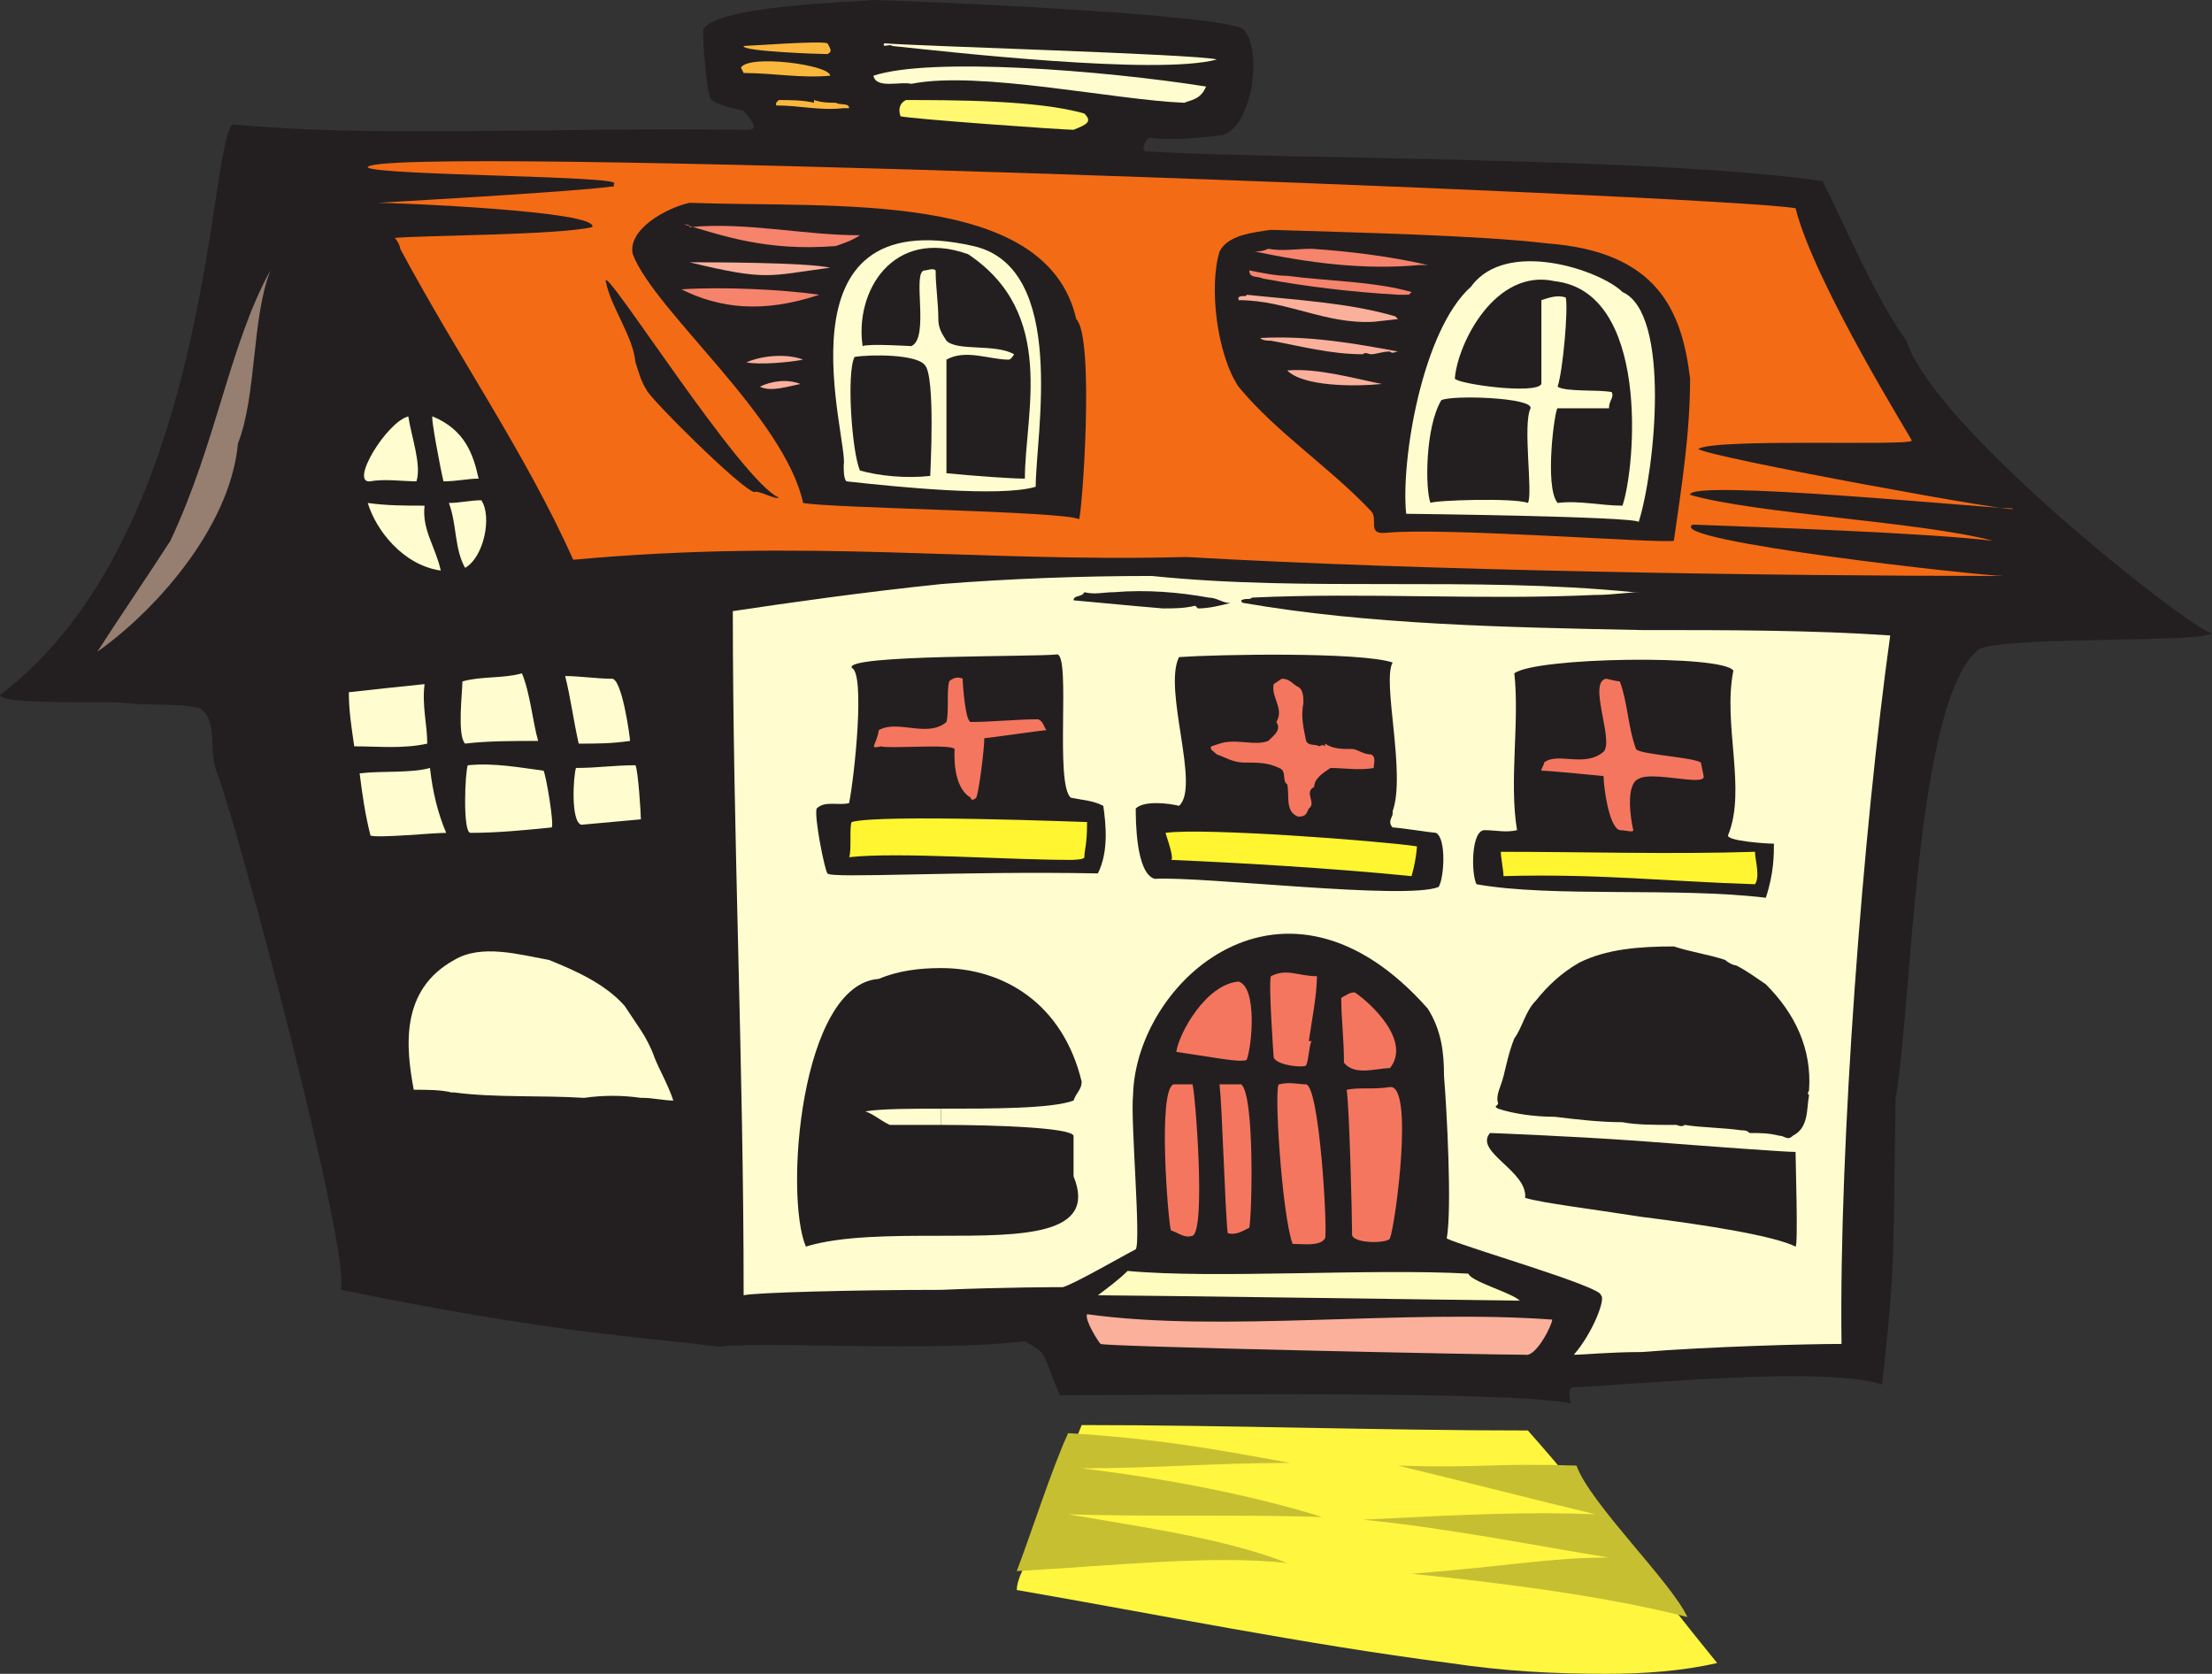 <svg xmlns="http://www.w3.org/2000/svg" width="613.5" height="464.25"><rect width="100%" height="100%" fill="#333333" stroke="none"/><path fill="#231f20" fill-rule="evenodd" d="M64.5 34.5c-6.75 6-6 114-64.5 158.25.75 3 28.5 1.5 35.25 2.25 5.25.75 15.75 0 20.25 1.5 5.25 3.75 2.25 12 4.5 17.25 6.75 18 37.5 134.25 34.5 144 59.25 12 80.25 12.75 105 15.75 11.25-1.5 60.75 1.5 84.75-1.5 6.75 3.75 4.5 3 9.75 15 21.75 0 123.75-1.5 141.75 2.25 0 0-1.5-4.5.75-4.5 18.75-.75 69-6 85.5-.75 3.75-33.75 3-34.5 3.75-79.5 4.5-24 5.25-111 23.25-124.5 9-3.75 63-1.5 64.5-4.5-1.5 2.25-76.5-55.5-84.75-81-8.25-11.25-17.25-32.25-23.25-44.25-45.75-6.75-149.25-6-187.5-8.25-1.5 0-.75-3 .75-3.75 6.75.75 13.5 0 20.25-.75 8.25-2.25 11.25-23.25 6-29.25C340.5 3.75 247.5 0 242.25 0c-7.5.75-43.5 1.5-47.25 8.25 0 3.75.75 16.5 2.25 19.5 2.25 1.5 6 2.25 9 3 4.5 5.25 3 5.25 0 5.25C151.5 35.25 105 38.25 64.5 34.5"/><path fill="#fffdcf" fill-rule="evenodd" d="M245.25 12c-.75 1.5 1.5 0 2.25.75 14.25 1.5 73.5 8.25 90 3.75-5.25-1.5-84.75-3.75-92.25-4.5"/><path fill="#fab73d" fill-rule="evenodd" d="M206.25 12.75c-.75 1.5 21 2.25 23.25 2.25 1.5-.75.75-1.5 0-3-2.25-.75-21.75.75-23.25.75m-.75 6 .75 1.5c8.25 0 15.75 1.5 24 .75 0-3-22.5-6-24.75-2.25"/><path fill="#fffdcf" fill-rule="evenodd" d="M242.25 21c.75 3.75 7.5 1.5 10.5 2.25 18.75-3.75 56.25 4.5 75.75 5.25 1.5-.75 4.5-.75 6-4.5-28.5-4.5-76.5-8.25-92.25-3"/><path fill="#fff870" fill-rule="evenodd" d="M251.25 27.75c-1.5.75-2.25 2.25-1.5 4.5 3 .75 45 3.75 48 3.75 3.75-1.5 5.25-2.25 3-4.5-12.75-3.75-36.75-3.75-49.5-3.75"/><path fill="#fab73d" fill-rule="evenodd" d="M215.25 28.5v.75c6.75 0 12 1.5 18.75.75h1.5c0-1.5-2.25-.75-3.75-1.5-1.5 0-3.75 0-6-.75v.75c-3-.75-6.75-.75-9.75-.75l-.75.75"/><path fill="#f46b16" fill-rule="evenodd" d="M102 46.5c4.5 2.25 72 2.25 68.25 4.5v.75h-.75c-10.5 1.5-65.25 4.5-64.5 4.5 4.5 0 61.5 2.25 59.25 6.75-9.75 2.25-47.25 2.25-54.75 3 .75.75 1.5 2.25 1.5 3 16.5 30.75 34.5 56.25 48 86.25 65.25-6 111.75.75 169.5-.75h.75c65.25 3.75 159.75 5.25 226.5 5.25-6 0-94.5-9.75-86.25-14.25 19.5.75 64.5 2.25 83.25 4.5-19.5-5.25-66-7.5-84-12.75-.75-4.5 82.5 3.75 89.25 3.75 6 2.25-84.75-14.25-87-16.5 5.25-3 57.75-.75 59.25-2.25.75.75-27-43.5-32.25-64.5-23.25-3.75-399-18-396-11.25"/><path fill="#231f20" fill-rule="evenodd" d="M191.25 56.25c-6.75 1.5-17.25 7.5-15.75 14.25 6 15.75 42 45 47.25 69 8.25 1.5 72 2.25 76.5 4.5.75 0 4.5-50.25-.75-55.5-8.25-36-66.75-30.75-107.25-32.25"/><path fill="#f6836c" fill-rule="evenodd" d="M189.75 62.25c10.5 3 22.5 7.5 42 6 2.25-.75 4.5-1.5 6.75-3-15.75 0-31.5-3.75-47.25-2.25 0-.75-.75-.75-1.5-.75"/><path fill="#231f20" fill-rule="evenodd" d="M352.5 63.75c-5.25.75-12 1.5-14.25 6-3 9.75-.75 28.5 5.25 37.5 10.5 12.75 25.5 22.5 36.75 34.5 2.25 2.25-1.5 6.75 4.5 6 16.5-1.5 75 3 79.5 2.25 2.25-15.75 4.5-30 4.5-45-2.25-18.75-9-35.25-39.75-37.5-18.75-2.25-53.25-3-76.5-3.75"/><path fill="#fffdcf" fill-rule="evenodd" d="M234 129c0 1.5 0 3.75.75 4.5 13.5 1.5 42.75 4.5 52.5 1.5 0-14.25 9-60.75-17.25-66.75-56.25-12.75-34.5 54-36 60.75"/><path fill="#f6836c" fill-rule="evenodd" d="M351.75 69c-1.5.75-3 .75-3.75.75 14.25 3 30 5.25 45.75 3.75H396c-9.75-2.25-21-3.75-32.25-4.5-3.75 0-8.25.75-12 0"/><path fill="#231f20" fill-rule="evenodd" d="M239.25 96c1.5-.75 13.5 0 13.5 0 5.25-2.25 0-21 3.75-21 .75 0 2.25-.75 3 0 0 4.5.75 9 .75 13.5 0 2.25.75 3.75 2.25 6 3 3 13.5.75 18.75 3.75 0 0-.75 1.5-1.5 1.5-5.25 0-12-3-17.25 0v31.5c7.5.75 18 1.5 21.75 1.5 0-18 9-45.75-15.75-62.25C247.5 63 237 81 239.25 96"/><path fill="#fab09b" fill-rule="evenodd" d="M191.25 72.75c21.75 5.25 21.75 3.75 39 1.5-6.75-1.5-33-1.5-39-1.5"/><path fill="#fffdcf" fill-rule="evenodd" d="M408 79.5c-13.5 12-19.5 48-18 63 .75 0 63 .75 64.5 2.25C459 130.5 463.5 87 450 81c-6-6-32.25-15-42-1.5"/><path fill="#f6836c" fill-rule="evenodd" d="M346.5 75c0 2.25 2.25 1.5 3.75 2.25 12 2.25 24.75 3.75 37.5 4.5h3l.75-.75c-10.5-3-23.25-3-34.5-4.5-3 0-6.75-.75-10.5-1.5"/><path fill="#231f20" fill-rule="evenodd" d="M168 78c1.5 7.5 7.5 15 8.25 22.5.75 2.25 1.5 5.25 3 7.5 0 1.5 26.25 27.75 30 28.5.75-.75 6 2.25 6.75 1.5-10.5-4.5-48.75-65.25-48-60m235.5 27c.75 1.5 22.5 4.5 24 1.5V83.25c2.25-.75 4.5-1.5 6.75-.75.75 3-.75 20.25-2.25 24.75 2.25 1.5 11.25.75 15 1.5.75 1.5-.75 2.25-.75 4.5H432c-.75 0-3.75 21.75 0 26.25 6-.75 12 .75 18 .75C453.75 129 457.5 81 431.25 78c-16.5-3.75-27 17.25-27.75 27"/><path fill="#f6836c" fill-rule="evenodd" d="M189 80.25c10.5 5.25 22.5 6.75 38.25 1.5-10.5-1.5-27-2.25-38.25-1.5"/><path fill="#fab09b" fill-rule="evenodd" d="M343.5 82.5v.75c13.5 0 24 6.75 37.5 6l6.75-.75-.75-.75c-12.75-3.75-27-4.5-41.25-6 0 .75-1.5 0-2.25.75m6 11.25c.75.75 2.25.75 3 .75 8.25 1.5 16.5 3.75 25.5 3.75.75-.75 1.5 0 2.25 0 1.5 0 3-.75 5.25-.75.75.75 1.5 0 2.25 0-12-2.25-24.75-4.5-38.25-3.75"/><path fill="#231f20" fill-rule="evenodd" d="M237 99c-2.25 4.5-.75 26.25 1.5 31.5 5.25 1.5 12.75 2.25 19.5 1.5 0-.75 1.5-27.75-1.5-30.75-2.25-3-15-3-19.5-2.25"/><path fill="#fab09b" fill-rule="evenodd" d="M207 100.5c3.75.75 12 0 15.75-.75-3.75-1.5-10.5-1.5-15.75.75m150 2.25c4.5 4.5 18.75 4.5 26.25 3.75-7.5-1.5-18-4.5-26.25-3.75m-146.25 4.5c3 1.5 7.5 0 11.25-.75-3.75-1.5-8.25-.75-11.25.75"/><path fill="#231f20" fill-rule="evenodd" d="M399.75 111c-4.5 7.5-4.5 24.75-3 28.5.75-.75 23.25-1.5 27 0 1.5-2.25-1.5-21.75.75-26.25.75-3-21.75-3.75-24.75-2.25"/><path fill="#fffdcf" fill-rule="evenodd" d="M102.75 133.5c3.75-.75 9 0 12.75 0 1.5-4.5-1.5-12.75-2.25-18-6 1.5-16.5 18.75-10.5 18m20.25 0c3.75 0 6.75-.75 9.75-.75-1.5-6.75-3.75-13.5-12.75-17.25-.75-.75 2.25 15 3 18"/><path fill="#231f20" fill-rule="evenodd" d="M67.5 143.25c0 2.25 7.5 2.25 9 1.5 1.5-1.5 9-24.75 8.25-25.5-6.75 6-13.5 17.25-17.25 24"/><path fill="#fffdcf" fill-rule="evenodd" d="M124.5 139.5c2.25 6 1.5 12.75 4.5 18 5.25-3 7.5-14.25 4.5-18.75-3 0-6 .75-9 .75m-22.5 0c2.25 7.5 9.75 17.25 20.25 18.75-1.5-6.75-5.25-11.25-4.5-18-5.25 0-10.5 0-15.75-.75m353.25 198V375c18.75-1.5 45.75-2.25 55.5-2.25-.75-55.5 6-142.5 13.5-196.5-21.75-1.5-45-1.5-69-1.5V316.5c19.5 1.5 39.75 3 42.75 3 0 2.25.75 26.25 0 26.25-6-3-24.75-6-42.75-8.25m0-21V174.75c-37.5-.75-75.75-1.5-110.25-7.5 0 0-.75 0-.75-.75 1.5-.75 2.25 0 3-.75 31.5-1.5 63.75.75 95.25-.75h.75c3.75 0 8.25-.75 12-.75H453c-45-4.5-90 0-133.5-4.5h-.75c-18.75 0-39 .75-57.75 2.25v106.5c17.25 0 33.75 9.75 39 31.5 0 2.25-1.5 3-2.25 5.25-6 2.25-22.5 2.25-36.75 2.25v4.5c15 0 36 .75 36.75 3v11.25c6.75 16.5-14.25 16.5-36.75 16.5v15c17.25-.75 33-.75 33.75-.75 3-.75 17.25-9 20.25-10.5 1.5-2.25-1.5-36-.75-42.75.75-31.5 42-69 81.75-24 3.75 6 4.5 12 4.5 18.75.75 9 2.25 36.75.75 45 4.5 2.25 43.5 13.5 42.75 15.75 1.5.75-2.25 10.5-7.5 16.5 3 0 9.75-.75 18.75-.75v-37.5c-14.25-2.25-27-3.75-32.25-5.25.75-7.5-14.25-12.75-9.75-18 0 0 21 .75 42 2.25M261 268.5V162c-21.75 2.25-42.75 5.25-57.75 7.5 0 63 3 125.25 3 189.75 3-.75 30.75-1.5 54.75-1.5v-15c-13.5 0-27.75 0-37.5 3-6-14.25-1.5-72.75 20.25-74.25 5.25-2.25 11.25-3 17.25-3"/><path fill="#fffdcf" fill-rule="evenodd" d="M261 312v-4.5c-8.25 0-16.5 0-21 .75 2.25.75 3.75 2.25 6.75 3.75H261"/><path fill="#231f20" fill-rule="evenodd" d="M309 164.25c-3 0-5.25.75-8.25 0-.75 1.5-3 .75-3 2.25 8.25.75 15.75 1.5 24.75 2.25 3 0 6 0 9-.75l.75.75c3 0 6-.75 9-1.5-2.25 0-3.75-1.5-6-1.5-8.25-1.5-17.25-2.25-26.25-1.5m-72.75 21c3.75 1.5.75 30-.75 37.5-3 .75-6.75-.75-9 1.5-.75 2.25 2.25 17.25 3 18 .75 1.5 37.5-.75 75 0 3-6 2.25-13.5 1.5-18.75-3-1.5-5.25-1.5-9-2.25-4.5-3.75 0-39-3.75-39.75-6 .75-59.25 0-57 3.75m90.75-3c-4.5 9 6 36 0 41.25-3-.75-9.75-1.5-12 .75 0 3 0 18 5.25 19.5 13.5-.75 69.75 6 78.75 2.25 1.5-2.25 2.25-13.5-.75-15-.75 0-10.5-1.5-12-1.5-1.5-1.5 0-3 0-3.75V225c3.75-10.5-3-36 0-41.25-9-3-48.75-2.25-59.25-1.5m93 4.5c1.5 13.5-1.5 30 .75 43.5-3 .75-6 0-9 0-3.75 0-3.75 12-2.25 15 21 3.75 55.5.75 80.25 3.75 2.25-6.75 2.25-12 2.25-15-2.25 0-12.75-.75-12.75-2.25 5.25-12.75-1.5-30.75 1.5-45.75-3-4.5-54.75-3.75-60.75.75"/><path fill="#fffdcf" fill-rule="evenodd" d="M128.25 189c0 3-1.5 15 .75 17.25 6-.75 13.5-.75 20.25-.75-1.5-5.25-2.25-13.5-4.5-18.75-5.25 1.5-11.25.75-16.5 2.25m28.5-1.5c1.5 6 2.25 12 3.75 18.75 5.25 0 9 0 14.25-.75 0-.75-2.25-18-5.25-17.25-3.75 0-9-.75-12.75-.75"/><path fill="#f5765f" fill-rule="evenodd" d="M263.25 189c-.75 3 0 8.25-.75 11.25-5.25 4.5-13.5-.75-18.75 2.25-.75 4.5-3 5.25.75 4.5 1.5.75 19.5-.75 20.25.75 0 .75-.75 10.5 4.5 13.5 0 .75.75.75 1.5 0 .75-1.5 2.25-13.5 2.25-16.5.75 0 16.5-2.25 17.25-2.25-.75-.75-.75-2.25-2.25-3-6 0-12.75.75-18.75.75-1.5 0-2.25-10.5-2.25-12-1.5-.75-3 0-3.75.75m90 .75c-.75 3.75 3 6.75.75 10.5 1.5 2.25-.75 3.75-2.25 5.25-3.75 1.5-9-.75-13.5.75L336 207c-.75.75.75 1.5 1.5 2.25 2.25.75 4.5 2.25 7.5 2.25 3.75 0 6.75 0 9.75 1.5 2.25.75.75 3.75 2.25 4.5.75 3-.75 7.5 3 9 2.25 0 2.25-.75 3-2.25 2.25-1.5-1.5-4.5 1.5-6 0-2.25 2.25-3.75 4.5-5.25 3.75 0 8.25.75 12 0 0-1.5.75-3-.75-3.75-2.25 0-3.75-1.5-5.25-1.5-3 0-5.25 0-7.5-1.5v.75c-.75-.75-1.5 0-1.5 0-1.5-.75-3 0-3.75-1.5-.75-3.75-1.5-6.75-.75-10.5 0-1.5 0-3.75-1.5-4.5s-2.25-2.25-4.5-2.25l-2.25 1.5m92.25-1.5c-5.25.75 2.25 17.25-.75 20.25-5.25 4.5-12.75 0-16.5 3 0 .75-.75 1.5-.75 2.25 2.25 0 17.25 1.5 17.25 1.5 0 3 1.5 14.25 4.5 15 1.5 0 3.75.75 3.75 0-.75-3-2.25-12.75 1.5-14.25 3.75-2.25 18.75 2.25 18-.75l-.75-3.75c-2.25-1.5-17.25-2.25-18-3.75-2.25-6-2.25-12.75-4.5-18.75-.75 0-3.75-.75-3.75-.75"/><path fill="#fffdcf" fill-rule="evenodd" d="M96.75 192c0 5.25.75 9.75 1.5 15 6.75 0 13.5.75 20.25-.75 0-5.25-1.5-10.5-.75-16.5-7.5.75-14.25 1.5-21 2.25m33 20.25c-.75 1.5-1.5 18.75.75 18.75 7.5 0 15-.75 22.5-1.5.75-.75-1.5-14.25-2.25-15.75-6-.75-13.5-2.25-21-1.5m30 .75c-.75 2.25-1.5 15 1.5 15.75l16.5-1.5c0-1.5-.75-13.5-1.5-15-6 0-10.5.75-16.5.75m-60 1.5c.75 6 1.5 11.25 3 17.25 2.25.75 17.25-.75 21-.75-2.25-5.25-3.75-11.25-4.5-18-5.25 1.5-13.5.75-19.5 1.5"/><path fill="#fff530" fill-rule="evenodd" d="M236.25 228c-.75.75 0 8.25-.75 9.75 13.5-1.5 43.5.75 61.5.75 0 0 3.75 0 3.75-.75 0-2.25.75-3 .75-9.75-.75 0-57.75-2.25-65.25 0m87 3c1.5 4.5 2.25 7.5 1.5 7.5 18 .75 44.25 2.25 66.75 4.5 1.5-5.25 1.5-9 1.5-8.25-9.75-1.5-59.25-5.25-69.75-3.75m93 5.25c0 1.5.75 5.25.75 6.75 26.25-.75 45.75 1.5 69.75 2.25 1.5-2.25 0-6.75 0-9-23.25.75-47.25 0-70.5 0"/><path fill="#231f20" fill-rule="evenodd" d="M438 267c-5.25 3-9 6.75-12 10.5-3 3-3.75 7.5-6 10.5-1.5 3.75-2.25 7.5-3 10.5s-2.25 5.25-1.5 7.5c0 .75-1.5.75 0 1.5 4.5 1.5 10.5 2.25 15.75 2.25 6 .75 12.75 1.5 18.75 1.5 3.75.75 9 .75 13.5.75h1.5s1.5.75 2.25 0c4.5.75 10.5.75 15.75 1.5.75 0 1.5 0 2.25.75 3 0 5.25 0 8.25.75 1.5 0 2.25 1.5 3.75 0 4.5-2.25 3.75-7.5 4.5-11.25-.75-.75 0-.75 0-1.5.75-11.25-3.75-21-12-29.25-2.25-1.5-5.25-3.75-8.25-5.25-.75 0-2.25-.75-3-1.5-4.5-1.5-9.75-2.25-14.25-3.75-9.75 0-18.75.75-26.25 4.5"/><path fill="#fffdcf" fill-rule="evenodd" d="M126 266.25c-15 8.25-13.5 24-11.25 36 3.75 0 7.5 0 10.5.75h.75c11.25 1.5 24 .75 36 1.5 5.25-.75 10.5-.75 15.75 0h.75c2.25 0 6 .75 8.25.75-1.5-4.5-3.75-8.25-5.25-12-.75-2.25-2.25-5.25-3.75-7.5l-4.5-6.75c-5.25-6-13.5-9.75-21-12.75-8.25-1.5-18.75-4.5-26.25 0"/><path fill="#f5765f" fill-rule="evenodd" d="M352.5 270.75c-.75 1.5.75 22.5.75 22.5.75 2.25 8.25 3 9 2.25.75-1.5.75-5.25 1.5-6.75H363c.75-5.25 2.25-12.75 2.25-18-5.25 0-8.25-2.25-12.75 0m-26.25 21c10.5 1.5 17.25 3 19.5 2.25 1.5-3.75 3-20.25-2.25-21.75-9 .75-16.5 14.25-17.25 19.5m45.75-15c0 6 .75 11.25.75 18 3 3.75 9 1.5 12.75 1.5 6-7.5-5.25-18-9.75-21-1.5 0-2.25.75-3.75 1.5m-17.25 24c-1.5 0 .75 36 3.75 44.25 3 0 7.5.75 9-1.5.75-2.25-1.5-42-5.25-42.75-2.25 0-4.5-.75-7.5 0m-16.5 0c.75 6.75 1.5 34.5 2.25 41.25 2.25.75 4.5-.75 6-1.5.75-3.75 1.5-36.75-2.25-39.75h-6m-12.75 0c-4.5 1.5-1.5 38.25-.75 40.5 2.25.75 3.75 2.25 6 1.5 3.75-1.5.75-39.75 0-42h-5.25m48 1.5c.75 4.5 1.5 35.25 1.5 39.75-.75 3 9.75 3 10.5 1.5 1.5-3.75 6.75-42.75 0-42-4.5.75-8.25 0-12 .75"/><path fill="#fffcbf" fill-rule="evenodd" d="M312.75 352.5c-2.25 2.25-5.25 4.5-8.25 6.75 8.25 0 117 1.5 117 1.5-2.25-2.25-13.5-5.25-14.25-7.5-27-1.5-70.5 1.5-94.5-.75"/><path fill="#fab09b" fill-rule="evenodd" d="M301.5 364.5c-.75 1.5 3 7.5 3.75 8.25s107.25 3 117.75 3c3 .75 7.5-8.25 7.5-9.75-41.25-3-91.5 3.75-129-1.5"/><path fill="#967e71" fill-rule="evenodd" d="M27 180.75c6.75-10.5 13.5-20.25 20.25-30.75C60 123 63.75 95.25 75 75c-5.25 13.5-3.75 34.5-9 48-2.25 24-24 47.25-39 57.75"/><path fill="#fff63f" fill-rule="evenodd" d="M445.5 464.25c-15 0-28.5-.75-43.5-3-40.5-5.25-81-13.5-120-20.25 0-1.5.75-3.75 1.5-5.25 5.25-12.75 11.25-27 16.5-40.5 40.5 0 82.5 1.5 123.75 1.5 18 20.25 36 44.25 52.5 64.5-9.75 2.25-20.25 3-30.75 3"/><path fill="#c7bf32" fill-rule="evenodd" d="M296.25 397.5c24.75 1.5 41.25 4.5 61.5 8.25-21.75 0-36.75 1.5-57.75 1.5 24.75 3 47.25 7.5 66.75 13.5-22.5-.75-48.75 0-70.5-.75 21.75 3.75 43.5 6.75 60.75 13.5-21-2.25-48 .75-75 2.25 3.75-9.75 9.75-28.5 14.25-38.25m141 9c-24-.75-26.25.75-49.5 0 21.75 5.25 36 9 54.75 13.5-18.75-.75-35.25 0-64.5 1.5 23.25 2.25 49.5 7.5 68.25 10.5-16.5 0-26.25 2.25-54.75 4.5 22.5 2.25 53.25 6 76.5 12-4.5-9.75-27-31.5-30.75-42"/></svg>
